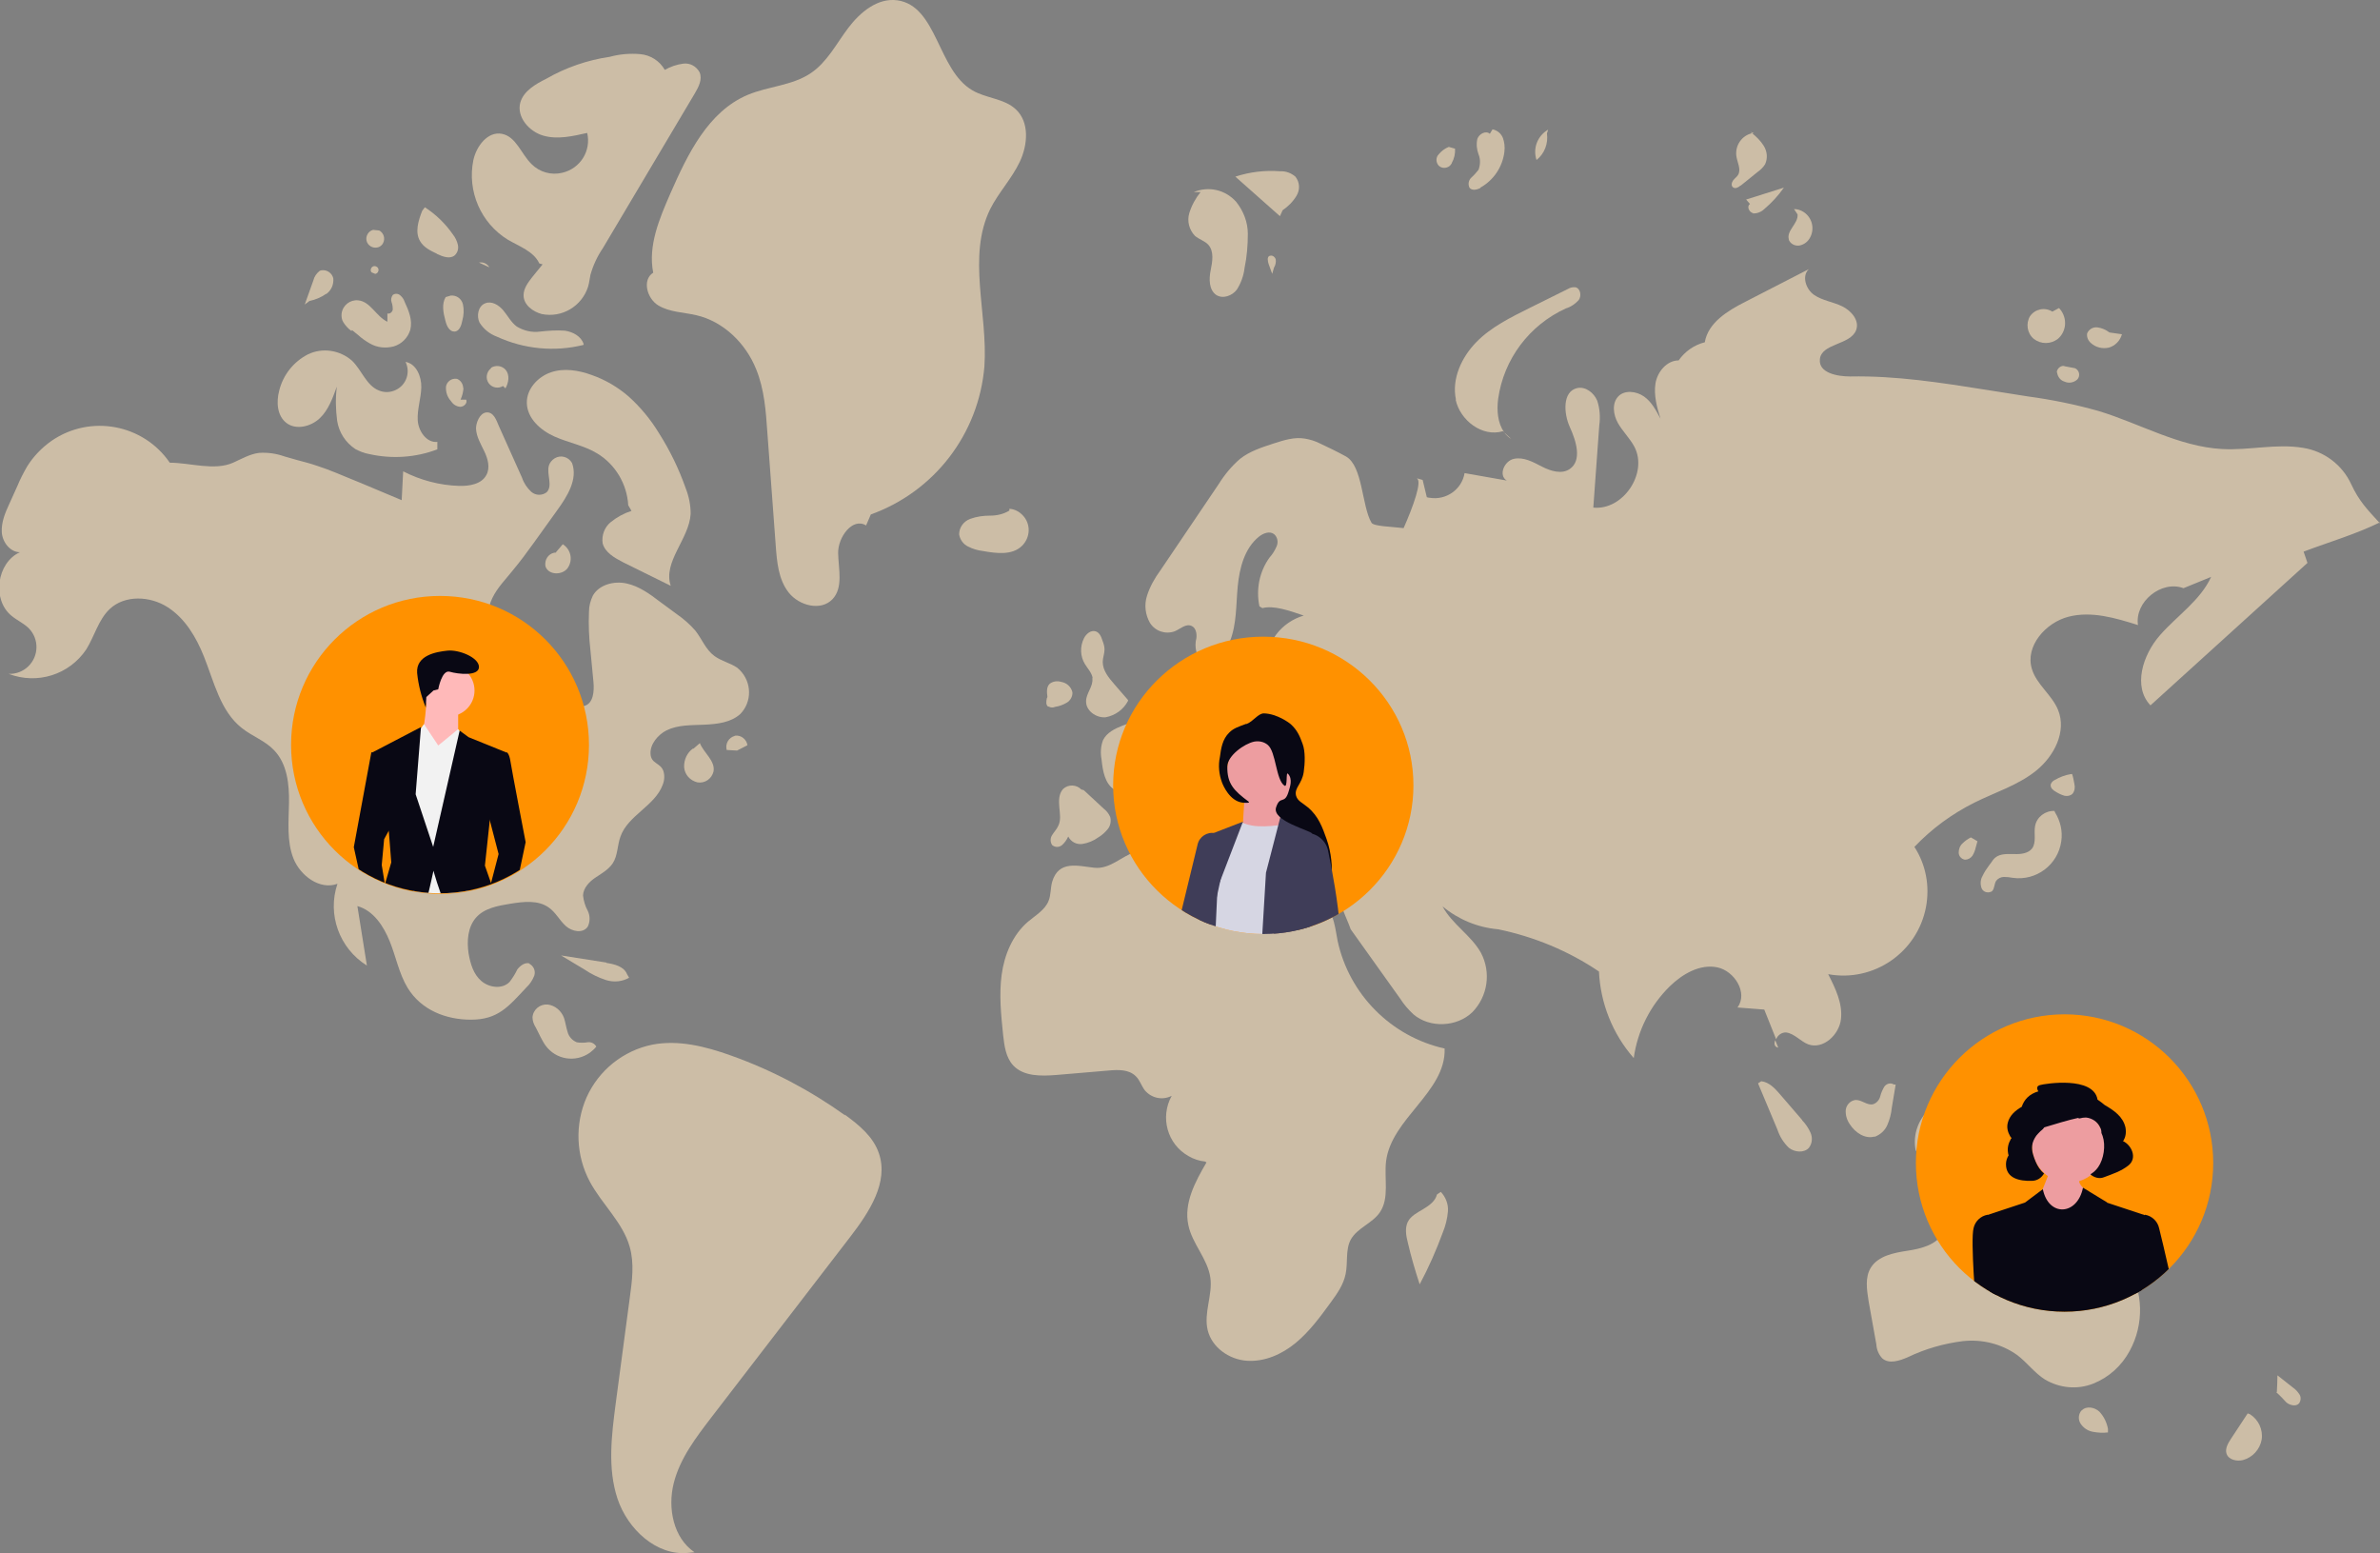 <?xml version="1.0" encoding="UTF-8"?>
<svg id="Layer_1" xmlns="http://www.w3.org/2000/svg" version="1.1" xmlns:xlink="http://www.w3.org/1999/xlink" viewBox="0 0 800.5 522.4">
  <rect x="0" y="0" width="800.5" height="522.4" fill="#808080" stroke="none"/>
  <!-- Generator: Adobe Illustrator 29.5.1, SVG Export Plug-In . SVG Version: 2.1.0 Build 141)  -->
  <defs>
    <style>
      .st0 {
        fill: #ff9100;
      }

      .st1 {
        fill: #d6d6e3;
      }

      .st2 {
        fill: #090814;
      }

      .st3 {
        fill: none;
      }

      .st4 {
        fill: #ffb9b9;
      }

      .st5 {
        clip-path: url(#clippath-1);
      }

      .st6 {
        fill: #f2f2f2;
      }

      .st7 {
        fill: #ed9da0;
      }

      .st8 {
        fill: #3f3d58;
      }

      .st9 {
        fill: #ccbda6;
      }

      .st10 {
        clip-path: url(#clippath-2);
      }

      .st11 {
        clip-path: url(#clippath);
      }
    </style>
    <clipPath id="clippath">
      <circle class="st3" cx="694.4" cy="391.1" r="50"/>
    </clipPath>
    <clipPath id="clippath-1">
      <ellipse class="st3" cx="424.9" cy="264.1" rx="50.5" ry="50"/>
    </clipPath>
    <clipPath id="clippath-2">
      <circle class="st3" cx="147.9" cy="250.4" r="50"/>
    </clipPath>
  </defs>
  <g>
    <path class="st9" d="M333,70.4c2.8-5.6,7.3-10.3,10-16s3.3-13.3-1.3-17.6c-3.9-3.7-10-3.7-14.6-6.4-11.8-6.8-11.8-28.4-25.3-30.3-6.6-.9-12.5,4-16.5,9.3s-7.1,11.5-12.6,15.2c-6.2,4.2-14.3,4.4-21.2,7.3-13.3,5.6-20.2,19.9-26,33.1-3.7,8.5-7.6,17.6-5.8,26.7-3.8,2.4-2.1,8.7,1.7,11s8.5,2.3,12.8,3.3c9.1,2.1,16.6,9.4,20.1,18.1,2.8,6.8,3.3,14.2,3.8,21.4l2.8,37.8c.4,5.6.9,11.6,4.4,16s10.8,6.3,14.7,2.2c3.7-3.9,2-10.2,1.9-15.5s4.8-12.1,9.4-9.3l1.6-3.7c21.4-7.7,36.3-27.1,38.2-49.8,1.2-17.9-5.9-37,2-53Z"/>
    <path class="st9" d="M343.7,183.6c2.9-2.8,3.1-7.4.3-10.3-1.2-1.3-2.8-2.1-4.5-2.2v.6c-2,1.2-4.2,1.7-6.5,1.7-2.3,0-4.5.3-6.7,1.1-2.2.8-3.7,2.9-3.7,5.2.3,1.8,1.4,3.3,3,4.1,1.6.8,3.3,1.3,5,1.5,4.5.8,9.8,1.5,13.1-1.7Z"/>
    <path class="st9" d="M431.4,70.7c1.9-1.3,3.5-2.9,4.7-4.9,1.2-2,1.1-4.5-.4-6.4-1.4-1.2-3.2-1.9-5.1-1.8-5.1-.4-10.2.2-15.1,1.8l15,13.3.9-2Z"/>
    <path class="st9" d="M406.4,82.3c2,2.2,1.4,5.7.8,8.6s-.6,6.6,1.9,8.3c2.2,1.4,5.3.3,6.9-1.8,1.4-2.2,2.3-4.7,2.6-7.3.8-3.8,1.1-7.7,1.1-11.5,0-3.9-1.5-7.7-3.9-10.7-3.6-4.1-9.3-5.4-14.3-3.3h2.3c-1.7,2.1-3,4.5-3.8,7.1-.8,2.7,0,5.6,1.9,7.6,1.4,1.2,3.3,1.7,4.5,3Z"/>
    <path class="st9" d="M520.3,44.9l.4-1.3c-3.6,2.1-5.2,6.3-3.9,10.2,2.7-2.1,4-5.6,3.5-9Z"/>
    <path class="st9" d="M497.9,63.1c4.5-2.5,7.5-7,8.1-12.1.2-1.6,0-3.2-.5-4.6-.6-1.5-1.9-2.6-3.5-2.9l-.9,1.5c-1.3-1.2-3.6,0-4.2,1.7-.4,1.8-.2,3.6.4,5.2.7,1.7.6,3.5,0,5.2-.8,1-1.6,1.9-2.5,2.7-.9.9-1.1,2.3-.5,3.4.9,1,2.5.6,3.7,0Z"/>
    <path class="st9" d="M488.3,54.8c.8-1.4,1.2-3.1,1.1-4.8l-2.1-.6c-1.3.5-2.5,1.4-3.4,2.5-1,1-1,2.7,0,3.8,1,1,2.7,1,3.8,0,.2-.2.4-.5.6-.8h0Z"/>
    <path class="st9" d="M588.8,44.4c.2.2.4.3.6.5.2,0,.3-.1.5-.1l-1-.4Z"/>
    <path class="st9" d="M585.5,62.4l5.7-4.6c1-.7,1.9-1.6,2.5-2.6.9-2,.7-4.3-.5-6.2-1-1.6-2.4-3-3.9-4.2-3.5.8-5.7,4.1-5.3,7.6.3,2.2,1.7,4.5.6,6.4-.4.7-1.2,1.2-1.7,1.9s-.7,1.8,0,2.3c.8.6,1.8,0,2.5-.6Z"/>
    <path class="st9" d="M589.6,71.8c1.4,0,2.8-.5,3.8-1.5,2.5-2.1,4.7-4.5,6.6-7.2l-12.7,4,1.3,1.5c-1.2.8-.3,2.8,1.1,3.1Z"/>
    <path class="st9" d="M601.6,80.5c.5,1.4,1.9,2.2,3.4,2.1,1.4-.2,2.7-1,3.5-2.2,2-3,1.2-7-1.7-9-1-.7-2.2-1.1-3.4-1.1l1.2,1.8c.3,3.1-3.9,5.5-2.9,8.5Z"/>
    <path class="st9" d="M684.1,114c2.4,1.8,5.6,1.8,8,0,3-2.5,3.3-7,.8-10-.1-.1-.2-.3-.4-.4l-2.2,1.2c-2.5-1.6-5.8-.9-7.5,1.5-1.5,2.5-1,5.8,1.3,7.7Z"/>
    <path class="st9" d="M709.3,116.9c2.1-.6,3.8-2.3,4.4-4.5l-4.2-.6c-1.2-.9-2.5-1.5-4-1.7-1.5-.2-2.9.6-3.5,2-.2,1.2.3,2.4,1.2,3.2,1.6,1.5,3.9,2.1,6.1,1.6h0Z"/>
    <path class="st9" d="M691.9,125.3c.2,1.4,1.1,2.6,2.4,3,1.5.7,3.2.4,4.4-.7.9-1,.8-2.5-.2-3.4-.2-.2-.4-.3-.7-.4l-3.2-.6c-1.2-.6-2.8.7-2.8,2Z"/>
    <path class="st9" d="M508.3,147.6l-2.4-2.2c.7.9,1.5,1.7,2.4,2.2Z"/>
    <path class="st9" d="M489.6,134.4c1.5,7,9,12.7,15.9,10.6l.4.3c-2.2-3-2.5-7.4-2-11.2,1.9-13.4,10.5-24.8,22.8-30.4,1.7-.5,3.1-1.5,4.3-2.8,1-1.4.6-3.9-1.1-4.3-.9-.1-1.8.1-2.6.6l-12.7,6.3c-6.4,3.2-13,6.4-18,11.5s-8.4,12.4-6.9,19.4Z"/>
    <path class="st9" d="M284.3,375.1c-11.9-8.5-24.8-15.3-38.6-20.2-8.4-3-17.5-5.3-26.3-3.6-9.8,2-18,8.6-22.1,17.7-4,9.1-3.6,19.6,1.1,28.4,4.1,7.6,11.1,13.7,13.4,21.9,1.6,5.6.8,11.5,0,17.3l-4.7,35.3c-1.4,10.7-2.8,21.9.6,32.1s13.1,19.3,23.8,18.2l2.1-.2c-7.1-4.8-9.1-14.8-7-23.2s7.5-15.4,12.7-22.2l46.7-60.7c6.3-8.2,13-18.3,9.6-28.1-1.9-5.6-6.7-9.5-11.5-13Z"/>
    <path class="st9" d="M178.2,324c-1.6-.5-3.2.7-4.2,2-.7,1.5-1.6,2.9-2.6,4.2-2.4,2.5-6.8,2-9.5-.3s-3.7-5.9-4.3-9.3c-.6-4.1-.3-8.7,2.4-11.9,2.8-3.3,7.4-4.1,11.7-4.8,4.4-.7,9.3-1.3,12.9,1.3,2.3,1.6,3.6,4.3,5.7,6.2s5.8,2.6,7.4.2c.8-1.7.8-3.6,0-5.3-.9-1.6-1.4-3.4-1.6-5.2.1-2.5,2.1-4.6,4.2-6s4.4-2.7,5.8-4.8c1.7-2.6,1.5-6,2.6-9,2.5-7.1,11.6-10.3,14.2-17.4.6-1.5.7-3.2.2-4.7-1.1-2.8-4.1-2.3-4.3-5.7-.2-3.3,2.6-6.5,5.4-7.9,3.9-1.9,8.4-1.7,12.7-1.9s8.9-.7,12.1-3.6c4-4.1,3.9-10.7-.2-14.8-.3-.3-.6-.5-.9-.8-2.4-1.6-5.3-2.2-7.6-3.9-2.9-2.1-4.2-5.7-6.4-8.5-1.8-2.1-4-4-6.3-5.6l-5.7-4.2c-3.4-2.6-7-5.2-11.2-6.1s-9.2.4-11.3,4.1c-.8,1.7-1.3,3.5-1.3,5.4-.2,4.4,0,8.8.5,13.1l1,10.5c.3,3.1,0,7.3-3.1,8.1-6.8,1.8-4.5-8.2-6-11.3-2.3-4.7-12.9-6.9-17.4-8.9-2.8-1.2-5.8-2.6-7.5-5.1-2.1-3.2-1.7-7.5,0-11s4.4-6.2,6.8-9.2c2.5-3,4.8-6.1,7.1-9.3l7.9-11c3.4-4.7,7-10.4,5-15.9-1.2-2.1-3.8-2.8-5.8-1.6-1,.6-1.7,1.5-2,2.5-.8,3,1.4,6.7-.7,8.9-1.5,1.2-3.7,1.2-5.2-.1-1.4-1.3-2.5-2.9-3.1-4.7-2.6-5.8-5.2-11.6-7.8-17.4-.8-1.8-1.7-4.9-4.3-4.6-2.2.3-3.4,3.5-3.4,5.4.1,2.7,1.6,5.2,2.8,7.7s2,5.5.7,7.9c-1.6,3.1-5.7,3.8-9.2,3.7-6.5-.2-13-1.9-18.8-4.9-.2,3.2-.3,6.4-.5,9.7l-13.8-5.8-2.7-1.1c-3.9-1.6-7.8-3.3-11.8-4.6-2.3-.8-4.6-1.4-6.9-2l-4.2-1.2c-2.8-1-5.7-1.4-8.6-1.2-3.1.4-5.8,2-8.7,3.3-6.3,2.8-14.5,0-21.3,0-8.9-13-26.7-16.3-39.7-7.4-3.3,2.3-6.2,5.3-8.3,8.7-1.2,2.1-2.3,4.2-3.2,6.4l-2.8,6.2c-1.4,3-2.7,6.2-2.5,9.5s2.8,6.7,6.1,6.7c-7.8,3.5-9.5,16-2.8,21.4,1.8,1.5,4.1,2.5,5.8,4.2,3.5,3.6,3.4,9.3-.2,12.8-1.8,1.7-4.1,2.6-6.6,2.5,9.6,3.7,20.4.3,26.1-8.2,2.8-4.5,4.1-10,7.9-13.6,5.1-4.8,13.6-4.4,19.5-.6s9.6,10.1,12.2,16.6c3.4,8.5,5.5,18.3,12.7,24,3.5,2.8,7.9,4.3,10.9,7.5,4.4,4.6,5.1,11.4,5,17.7s-.8,12.9,1.5,18.7,8.9,10.7,14.8,8.5c-3.5,10.3.6,21.7,9.9,27.5l-3.2-20c5.4,1.5,8.8,6.7,10.9,11.9s3.1,10.8,6,15.6c4.6,7.5,12.9,10.7,21.3,10.7,9.1,0,12.6-4.4,18.6-10.8,1.2-1.1,2.1-2.5,2.7-4,.5-1.6-.2-3.3-1.8-4.1Z"/>
    <path class="st9" d="M204,323.7l-15.3-2.4,8,4.8c2.2,1.5,4.7,2.7,7.2,3.5,2.6.8,5.4.5,7.7-.8l-.7-1.2c-1-2.6-4.3-3.4-7-3.8Z"/>
    <path class="st9" d="M200.6,352h0c-.6-1.1-1.8-1.7-3-1.5-1.2.2-2.4.2-3.6,0-1.5-.6-2.7-1.9-3.1-3.5-.5-1.5-.7-3.2-1.2-4.7-.9-2.4-3-4.2-5.5-4.5-2.6-.2-4.9,1.7-5.1,4.3,0,1.3.5,2.5,1.2,3.6l1.6,3.2c.5.9,1,1.9,1.6,2.7,3.5,4.8,10.1,5.8,14.9,2.4.8-.6,1.6-1.3,2.2-2.1h0Z"/>
    <path class="st9" d="M170.8,80.6c3.9,2.3,8.7,3.9,10.6,8l1.1.3-3.5,4.3c-1.4,1.8-2.9,3.8-2.9,6.1,0,3.2,3.1,5.5,6.1,6.3,6.8,1.4,13.5-2.6,15.6-9.2.4-1.3.5-2.7.8-4,.9-3.2,2.3-6.2,4.2-9l30.9-52c1.3-2.2,2.6-4.7,1.6-7.1-1.1-2-3.2-3.2-5.5-2.9-2.2.3-4.3,1-6.2,2.1-1.7-3-4.8-5-8.3-5.3-3.4-.3-6.9,0-10.2.9-7.5,1.1-14.8,3.6-21.4,7.4-3.6,1.8-7.6,4.1-8.7,8-1.3,4.8,2.9,9.7,7.7,11.1s9.9.2,14.8-.9c1.4,6-2.3,12-8.4,13.4-3.7.9-7.6-.2-10.3-2.9-3.5-3.4-5.2-9.3-10-10.2-4.8-.9-8.6,4.2-9.6,8.9-2.1,10.4,2.5,21.1,11.6,26.7h0Z"/>
    <path class="st9" d="M230.6,164.1c-2.3-6.5-5.3-12.7-9-18.5-2.8-4.6-6.2-8.7-10.2-12.3-3.6-3.1-7.8-5.6-12.4-7.2-4.4-1.6-9.3-2.4-13.7-.9s-8.2,5.6-8.1,10.3c.1,5.2,4.6,9.2,9.3,11.3s10,3,14.4,5.7c6.1,3.7,10,10.3,10.4,17.4l1.1,1.9c-2.5.8-4.9,2.1-7,3.8-2.1,1.7-3.1,4.5-2.7,7.1.8,3.1,4,4.9,6.9,6.4l16,7.9c-2.7-8.1,6.2-15.7,6.7-24.2,0-3-.6-5.9-1.7-8.7h0Z"/>
    <path class="st9" d="M96.3,142.2c3.2,2.5,8.2,1.3,11.2-1.5s4.4-6.9,5.8-10.7c-.5,3.8-.4,7.7.1,11.5.6,3.9,2.8,7.3,6.1,9.5,1.5.8,3,1.4,4.7,1.7,7.6,1.7,15.6,1.2,22.9-1.6v-2.5c-3.6.4-6.4-3.6-6.6-7.3s1.1-7.3,1.2-11-1.7-8-5.3-8.6c1.7,3.5.3,7.7-3.2,9.4-1.8.9-3.9,1-5.8.2-4.2-1.7-5.7-6.8-9-10-4.1-3.6-10-4.5-14.9-2.1-4.8,2.5-8.3,6.9-9.6,12.2-1,3.8-.7,8.4,2.4,10.8Z"/>
    <path class="st9" d="M196.3,115.9v-.2c-.8-2.6-3.6-4.1-6.3-4.5-2.8-.2-5.5,0-8.3.3-2.8.4-5.6-.3-7.9-1.7-1.9-1.4-3-3.6-4.5-5.4s-3.9-3.3-6.1-2.4c-2.4.9-3,4.3-1.9,6.5,1.4,2.2,3.4,3.8,5.8,4.7,9.1,4.2,19.4,5.2,29.1,2.8h0Z"/>
    <path class="st9" d="M165.2,123.8c-1.6,1.2-2,3.5-.8,5.1,1.1,1.5,3.2,1.9,4.8.9l.8.8c1.1-1.9,1.5-4.5.1-6.2-1.3-1.5-3.4-1.7-5-.7h0Z"/>
    <path class="st9" d="M155.8,130.6c0-1.4-.8-2.7-2.1-3.2-1.8-.3-3.4.9-3.7,2.6,0,0,0,0,0,.1-.1,1.8.5,3.5,1.7,4.8.7,1.1,1.8,1.8,3.1,1.9,1.3,0,2.5-1.3,2-2.4h-1.9c.6-1.3.9-2.6,1-4h0Z"/>
    <path class="st9" d="M118.4,111l2.1,1.7c1.2,1.1,2.5,2,3.9,2.8,2.4,1.4,5.3,1.7,8,1,2.7-.8,4.8-2.9,5.6-5.6.8-3.2-.5-6.4-1.9-9.4-.3-.9-.8-1.6-1.5-2.2-.7-.6-1.7-.7-2.5-.1-.5.7-.7,1.6-.4,2.4.3.8.4,1.6.4,2.5-.1.8-1,1.6-1.8,1.3v2.8c-3.8-1.8-5.7-6.8-9.8-7.2-2.7-.3-5.2,1.6-5.6,4.4-.1,1,0,2.1.6,3,.7,1.1,1.6,2.1,2.7,2.9h0Z"/>
    <path class="st9" d="M109.7,98.9c1.7-1.2,2.6-3.2,2.4-5.3-.4-1.8-2.2-3-4-2.7-.2,0-.4.1-.6.2-1,.8-1.8,1.9-2.1,3.2l-2.9,8.1,1.6-1.2c2-.4,3.9-1.2,5.6-2.4h0Z"/>
    <path class="st9" d="M128.5,82.3c1.1-1.4.9-3.4-.5-4.5-.1-.1-.3-.2-.5-.3l-2-.2c-1.6.4-2.6,2.1-2.2,3.7.4,1.6,2.1,2.6,3.7,2.2.6-.1,1.1-.5,1.5-.9Z"/>
    <path class="st9" d="M147,85.4c1.9.9,4.3,1.8,5.9.5,1-.9,1.4-2.2,1.1-3.6-.3-1.3-.9-2.5-1.7-3.5-2.5-3.6-5.7-6.7-9.4-9.1l-.9,1.2c-1.3,3.3-2.5,7.2-.7,10.2,1.2,2.1,3.5,3.2,5.6,4.2Z"/>
    <path class="st9" d="M161.1,88.3l3.5,1.6c-.7-1.2-2.1-1.9-3.5-1.6Z"/>
    <path class="st9" d="M151.6,99.4l-1.7.5c-1.4,2.3-.8,5.3-.1,7.9.4,1.7,1.3,3.7,3,3.7,1.7,0,2.4-2.1,2.7-3.7.5-1.8.6-3.7.2-5.5-.5-1.9-2.2-3.1-4.1-2.9Z"/>
    <path class="st9" d="M125,91.6l1.2.5c.7-.1,1.2-.8,1.1-1.5-.1-.7-.8-1.2-1.5-1.1-.7.1-1.2.8-1.1,1.5,0,.2.1.4.3.6Z"/>
    <path class="st9" d="M187.1,185.8c-2.1,0-3.7,1.8-3.7,3.8,0,.4,0,.8.2,1.2,1.2,2.6,5.4,2.6,7.2.4,1.9-2.5,1.4-6-1.1-7.9-.1,0-.3-.2-.4-.3l-2.3,2.7Z"/>
    <path class="st9" d="M247.1,247.5c-2,.5-3.2,2.6-2.7,4.6,0,0,0,0,0,.1l3.5.2,3.5-1.8c-.3-2-2.2-3.5-4.2-3.2,0,0,0,0-.1,0h0Z"/>
    <path class="st9" d="M233.1,251.7c-2,1.4-3.1,3.8-3,6.3.2,2.5,2,4.5,4.5,5.1,2.5.4,4.8-1.2,5.4-3.7.6-3.6-3.3-6.2-4.6-9.5l-2.2,1.9Z"/>
    <path class="st9" d="M367.4,228.1c.4,2.7-2.1,5-2.1,7.7-.1,3.2,3.4,5.7,6.6,5.4,3.2-.6,6-2.6,7.5-5.5v-.3c0,0-4.6-5.3-4.6-5.3-1.9-2.2-3.9-4.6-3.9-7.5,0-1.4.6-2.8.6-4.2,0-1-.3-2-.7-3-.4-1.3-1-2.7-2.3-3.1-1.6-.5-3.2.9-3.9,2.3-1.4,2.8-1.3,6.1.3,8.7.9,1.5,2.3,2.9,2.6,4.7Z"/>
    <path class="st9" d="M352.7,237.6c.7.4,1.5.4,2.2.1,1.4-.2,2.7-.7,3.9-1.4,1.2-.7,2-2.1,1.9-3.5-.4-1.8-1.9-3.2-3.8-3.5-1.3-.4-2.7-.2-3.8.6-1.2,1.1-1,2.9-.8,4.5l-.2.4c-.2,1-.4,2.2.4,2.8Z"/>
    <path class="st9" d="M598.1,352.3l-1-2.5c-.5,1.1-.3,2.3,1,2.5Z"/>
    <path class="st9" d="M800.5,176c-4.3-4.7-7-7.4-9.7-13.2-3-6.5-9.1-11.1-16.2-12.2-9-1.5-18.1.9-27.2.4-14.6-.8-27.7-8.6-41.6-12.8-7.8-2.2-15.7-3.8-23.8-4.9l-13.9-2.2c-15.2-2.4-30.4-4.8-45.8-4.5-4.4,0-10.6-1.2-10.2-5.7.4-5.5,10.3-4.8,12.2-9.9,1.2-3.2-1.6-6.5-4.7-8s-6.6-1.9-9.4-3.8-4.3-6.4-1.8-8.7l-21.4,11c-5.9,3-12.5,7-13.6,13.6-3.6.9-6.7,3.1-8.8,6.1-4,0-7.2,3.9-7.8,7.8s.5,8,1.7,11.8c-1.5-2.8-3-5.7-5.6-7.5s-6.5-2.2-8.6,0c-2.2,2.3-1.7,6.2-.1,9s4,5.1,5.5,7.9c4.7,8.9-3.8,21.5-13.8,20.5.7-9.2,1.3-18.4,2-27.6.4-2.8.2-5.7-.7-8.4-1.1-2.6-3.9-4.8-6.7-4.2-5,1.1-4.6,8.5-2.5,13.1s4.2,11.2,0,14.1c-2.7,1.9-6.5.7-9.4-.8s-6.1-3.3-9.4-2.6-5.3,5.6-2.4,7.3l-14.2-2.5c-.9,5.5-6.2,9.2-11.7,8.3-.3,0-.7-.1-1-.2l-1.4-5.8-2.1-.6c2.2.6-1.2,9.8-4.3,16.8-4.1-.5-10.1-.6-10.8-1.8-3.3-5.6-2.9-19.1-8.6-22.3-2.9-1.6-5.8-3-8.8-4.4-1.6-.8-3.2-1.3-5-1.6-3.5-.6-7,.5-10.4,1.6-4,1.3-8.1,2.6-11.4,5.2-2.8,2.4-5.2,5.3-7.2,8.5l-19.6,29c-1.9,2.6-3.5,5.4-4.5,8.5-1,3.1-.6,6.4,1,9.2,1.8,2.8,5.2,3.9,8.3,2.8,1.9-.8,3.8-2.7,5.7-1.8,1.4.6,1.8,2.5,1.6,4.1-.4,1.5-.4,3.1,0,4.6.9,2.4,4.1,3.3,6.5,2.2,2.3-1.2,4-3.3,4.8-5.8,2.3-5.8,2-12.2,2.6-18.4s2.3-12.8,7.1-16.7c1.5-1.2,3.6-2,5.1-.9,1.2,1,1.5,2.7.9,4.1-.6,1.4-1.4,2.7-2.4,3.8-3.4,4.7-4.6,10.7-3.4,16.4l1,.6c3.8-1,8.9.8,13.9,2.5-3.7,1.1-6.9,3.3-9.2,6.3-5.8,8.2-10.1,15.9-21.6,15.8-2.7,0-5.5-.6-8.2-.6-2.8-.2-5.5.7-7.6,2.5-2.1,2-2.7,5.1-4.5,7.4-2.3,3-6.2,4.3-9.8,5.6-2.6,1-5.4,2.4-6.6,4.9-.8,2.1-.9,4.3-.5,6.5.4,3.8,1.1,8.2,4.4,10.2,2.4,1.3,5.3,1.5,7.9.7,3.4-.8,6.7-2.4,10.1-2.1,5.4.4,9.9,5.6,10,11,0,2.8-.8,5.9,1.1,8,1.7,1.9,5.1,1.6,6.9-.3,1.7-2,2.2-4.8,1.5-7.3-.8-2.5-1.9-4.8-3.4-6.9,3.7-1,7.6.8,9.3,4.3,1.2,2.7.8,5.8,1.2,8.7s2.2,6.2,5.1,6.3c2,0,3.7-1.3,4.1-3.2,0-1.5,0-3-.2-4.4.2-3,2.7-5.3,5.7-5.3-1.8,3.4-1,7.6,2,10.1,2.2,1.7,5.2,2.1,8,2.6s5.8,1.2,7.6,3.4c3,3.6-.7,5.3-1.2,8.3-.7,3.8,2.5,9.4,3.7,13l16.7,23.4c1.2,1.9,2.7,3.6,4.4,5.2,5.5,4.7,14.6,4.3,19.8-.7,5.2-5.3,6.4-13.4,2.9-20-3.3-5.9-9.7-9.6-12.9-15.6,5.3,4.4,11.8,7.1,18.7,7.7,12.1,2.5,23.7,7.3,33.9,14.2.5,10.7,4.6,21,11.7,29.1,1.3-9.2,5.5-17.6,12.1-24.1,4.3-4.2,10.2-7.6,16-6.4s10.4,8.6,6.8,13.5l9,.7,4,10c.5-1.4,1.9-2.4,3.4-2.3,2.8.4,4.8,3,7.4,4,5,1.8,10.4-3.2,11-8.5s-1.9-10.4-4.3-15.1c15.3,2.8,30-7.3,32.9-22.6,1.3-7,0-14.2-3.9-20.2,5.8-6.1,12.6-11.1,20.2-14.9,7-3.5,14.6-5.8,20.7-10.7s10.4-13.2,7.4-20.5c-2.1-5.1-7.3-8.6-8.8-13.8-2.3-7.6,4.6-15.5,12.3-17.5s15.8.4,23.4,2.8c-1.2-7.8,7.9-15.2,15.3-12.4l9.3-3.8c-3.6,7.9-11.4,13-17.2,19.6s-9.2,17.3-3.2,23.6l25.8-23.4,27-24.5-1.3-3.8c8.5-3.2,17.7-5.9,25.8-9.9Z"/>
    <path class="st9" d="M353.9,280.8c-.7,1-.7,2.4,0,3.4,1,.8,2.3.8,3.3,0,.9-.8,1.6-1.8,2.1-2.9.9,1.8,2.8,2.8,4.8,2.5,1.9-.3,3.8-1.1,5.3-2.2,1.2-.7,2.3-1.7,3.2-2.8.9-1.1,1.2-2.7.8-4.1-.5-1.1-1.2-2-2.1-2.7l-6.8-6.3-.8-.2c-1.6-1.7-4.4-1.8-6.1-.2,0,0,0,0-.1.1-1.4,1.6-1.4,3.9-1.2,6.1s.6,4.4-.4,6.3c-.5,1.1-1.4,2-2,3Z"/>
    <path class="st9" d="M485.9,352.6c-18-4-32.1-18.2-36-36.2-.8-4.2-1.2-8.7-4-12-2.7-3.1-7.1-4.3-11.2-4.3s-8.2.9-12.3,1.2c-7.2.4-14.8-1.5-20-6.5-2.4-2.4-4.3-5.4-7.1-7.3-3.8-2.5-8.9-2.5-13.3-1.1-4.9,1.6-8.7,6-14,5.4-5.5-.6-11.9-2.6-14.1,4.7-.6,2.1-.4,4.4-1.2,6.4-1.2,3.1-4.4,4.9-7,7.1-5.1,4.4-7.9,11.1-8.8,17.8s-.2,13.5.5,20.3c.4,3.6.9,7.5,3.4,10.2,3.5,3.7,9.3,3.6,14.4,3.2l17.7-1.5c3.2-.3,6.8-.4,9.1,1.9,1.4,1.3,1.9,3.3,3.1,4.8,2.2,2.6,5.9,3.4,9,1.8-4,7.2-1.5,16.3,5.7,20.3,1.7,1,3.6,1.6,5.5,1.8l.5.3c-3.8,6.5-7.7,13.7-6.1,21.1,1.3,6.3,6.5,11.3,7.4,17.7.8,5.8-2.3,11.8-.9,17.6,1.4,5.8,7.2,9.9,13.2,10.3s11.8-2.2,16.4-6,8.2-8.7,11.7-13.5c2.2-3,4.4-6.1,5.1-9.7.8-3.8-.1-8.1,1.7-11.5,2.2-4,7.3-5.5,9.8-9.2,3.3-4.8,1.4-11.4,2.1-17.2,1.8-14.4,20.1-23.3,19.7-37.8Z"/>
    <path class="st9" d="M483.3,401.7c-.5,2.2-2.6,3.7-4.6,4.9s-4.2,2.3-5.2,4.3c-1,2.1-.6,4.6,0,6.9,1.1,4.8,2.5,9.5,4,14.1,3-5.6,5.6-11.5,7.8-17.5.9-2.2,1.5-4.6,1.7-7,.2-2.4-.7-4.8-2.4-6.6l-1.3.9Z"/>
    <path class="st9" d="M606.2,376.7l-7.5-8.7c-1.7-2-3.7-4.1-6.3-4.4l-1.1.7,6.5,15.5c.8,2.4,2.1,4.5,3.9,6.2,1.9,1.5,5.1,1.8,6.7,0,1.1-1.4,1.3-3.3.6-5-.7-1.6-1.7-3.1-2.9-4.3h0Z"/>
    <path class="st9" d="M630.5,382.3c1.9-.7,3.5-2.1,4.3-4,.8-1.8,1.3-3.8,1.5-5.8l1.3-7.8h-.6c-1.1-.7-2.5-.3-3.2.7-.6,1-1.1,2.1-1.4,3.3-.3,1.2-1.2,2.2-2.3,2.6-2,.6-3.9-1.5-6-1.4-1.7.2-3.1,1.6-3.3,3.4-.1,1.7.4,3.4,1.4,4.8,1.8,2.8,5.1,5,8.3,4.1Z"/>
    <path class="st9" d="M644.4,387.2l5.8-15.2c-4.8,3.5-7.1,9.5-5.8,15.2Z"/>
    <path class="st9" d="M673.9,374.9h-1.2c-1.1,2.1-1.1,4.6,0,6.7,1,2.1,2.5,3.9,4.4,5.3,2.9,2.4,6.1,4.2,9.6,5.4,5.1,1.5,10.5,2.3,15.8,2.4l9.2.6c1.5.1,3.3,0,3.8-1.5.3-1.2-.7-2.2-1.6-3-8.1-6.8-17.9-11.3-28.4-12.9-4-.6-8.2-.9-11.5-3Z"/>
    <path class="st9" d="M706.6,415.3l-6.6-6.4c-2.1-2.1-5.4-4.3-7.8-2.6-1.4,1-1.8,2.9-3,4.1-1.5,1.3-3.5,1.8-5.4,1.3-1.9-.5-3.7-1.4-5.3-2.5l-5.5-3.4-5.7-3.5-4.3,4.1c.2-2-2.5-3.4-4.4-2.6-1.8,1-3.1,2.8-3.4,4.8-.3,2-.9,4-1.6,5.9-2.2,4.1-7.4,5.4-12,6.1s-9.8,1.7-12.3,5.6c-2.1,3.3-1.4,7.5-.8,11.4l2.6,14.5c.1,1.8.8,3.4,2,4.7,2.3,2,5.8.8,8.6-.4,5.8-2.8,12.1-4.6,18.5-5.4,6.5-.7,13,.9,18.3,4.7,3.3,2.5,5.8,6,9.3,8.2,4.9,2.9,10.9,3.5,16.2,1.4,5.3-2.1,9.6-6,12.3-11,4.9-9,4.6-19.8-.6-28.6-2.6-3.9-5.7-7.5-9.2-10.6Z"/>
    <path class="st9" d="M700.1,474.3c-1.1,1.3-1.2,3.2-.2,4.6,1,1.4,2.4,2.3,4.1,2.6,1.6.3,3.3.4,5,.2v-1.2c-.4-2.2-1.4-4.2-2.9-5.8-1.6-1.5-4.4-2-5.9-.4Z"/>
    <path class="st9" d="M756.8,475.6l-.8-.3-5.6,8.5c-1,1.5-2.1,3.4-1.5,5.1.7,2,3.4,2.6,5.5,2.1,3.3-.9,5.7-3.6,6.3-6.9.5-3.4-1.1-6.7-3.9-8.5Z"/>
    <path class="st9" d="M771.2,466.6l-5.2-4.1c0,1.9-.1,3.8-.2,5.7h-.2c1.2,1,2.3,2.2,3.4,3.4,1.2,1,3.3,1.5,4.3.3.6-.9.7-2.1.1-3-.6-.9-1.3-1.7-2.2-2.3Z"/>
    <path class="st9" d="M677.4,287.2c-2.2,0-4.6-.2-6.3,1.2-.6.5-1,1.1-1.4,1.7l-.6.8c-.9,1.2-1.7,2.4-2.3,3.7-.7,1.2-.8,2.7-.3,4.1.5,1.2,1.9,1.7,3.1,1.2.1,0,.3-.1.4-.2.9-.9.7-2.4,1.4-3.5.6-.8,1.6-1.3,2.6-1.3,1,0,2,.1,3,.3,7.9,1.1,15.2-4.4,16.3-12.3.5-3.4-.3-6.8-2.1-9.7l-.2-.5c-3.1-.1-5.9,2-6.5,5-.5,2.5.5,5.5-1,7.6-1.3,1.7-3.8,2-6,1.9Z"/>
    <path class="st9" d="M696.9,260.3h-.3c-1.9.3-3.8,1-5.5,2-.6.3-1,.7-1.3,1.3-.2.6,0,1.2.4,1.7.4.4.9.8,1.5,1.1.8.5,1.7.9,2.7,1.2,1,.2,2,0,2.7-.7.7-.9.9-2.1.6-3.3-.2-1.1-.4-2.3-.8-3.4h0Z"/>
    <path class="st9" d="M663.4,287.8c.5-.8.9-1.8,1.1-2.7l.6-2.2-2.2-1.3c-1,.5-2,1.2-2.8,2-.9.8-1.3,2-1.3,3.1,0,1.2.9,2.2,2.1,2.4,1,0,1.9-.5,2.5-1.3h0Z"/>
    <path class="st9" d="M427,86c-.9.5-.6,1.8-.3,2.8l1.2,3.3.6-2.1c.5-.8.7-1.8.6-2.7-.2-.9-1.3-1.7-2.1-1.2Z"/>
  </g>
  <g>
    <circle class="st0" cx="694.4" cy="391.1" r="50"/>
    <g class="st11">
      <g>
        <path class="st7" d="M707.6,388.9c2-6.5-1.7-13.4-8.2-15.4s-13.4,1.7-15.4,8.2c-1.6,5.2.4,10.7,4.8,13.8l-7.5,18.9,37-3.1s-18.8-10.1-19-14.1c4-1.2,7.1-4.3,8.3-8.2Z"/>
        <path class="st2" d="M718.3,410l3.2-1.5c2.3.4,4.2,2.2,4.7,4.5,1.1,4.1,6,25.9,6,25.9,1.7,1.8,2.2,4.5,1.2,6.8,0,0,.6,4.3-1.2,5s-13.9,10-13.9,10v-50.6Z"/>
        <path class="st2" d="M708.8,404.4l-8.2-5c-1.9,9.4-11.6,9.9-13.5.5l-6,4.5-12.7,4.2,1.8,49.1h25.7c0,0,0,0,0,0h23.6l1.8-49.1-12.7-4.2Z"/>
        <path class="st2" d="M671.7,410l-3.2-1.5c-2.3.4-4.2,2.2-4.7,4.5-1.1,4.1.9,27.6.9,27.6-1.7,1.8-2.2,4.5-1.2,6.8,0,0-.6,4.3,1.2,5s6.9.9,6.9.9v-43.3Z"/>
        <path class="st2" d="M714.2,383.6c.7-1.2,1-2.6.7-4.4-.8-3.7-3.9-5.8-7-7.6-1.3-1.1-2.4-1.8-2.4-1.8-1.3-8-17.7-5.4-19.4-4.9-1.7.5-.5,2.1-.5,2.1-3.1.9-4.8,2.8-5.6,5.2-2.1,1.2-4.1,2.9-4.7,5.4-.4,1.6,0,3.1.8,4.5.1.2.3.4.5.6-.1.1-.2.2-.3.4-.8,1.4-1.2,3-.9,4.6,0,.3.1.5.2.8-.5.8-.9,1.8-.9,3,0,4.9,4.8,5.7,8.6,5.6,2,0,3.4-1.1,4.2-2.5-1.3-1-2.2-2.5-2.8-3.9-.7-1.7-1.4-3.5-1.2-5.4.1-1.2.7-2.4,1.4-3.4.4-.5.9-1,1.3-1.4.2-.2.9-1,.1,0,.3-.3.5-.6.8-.8,0,0,0,0,0,0,.2-.2.3-.4.5-.6,3.3-1,8.2-2.5,11.5-3.2,0,0,0,.1,0,.2.1,0,.3,0,.4,0,.7-.2,1.4-.3,2.1-.3,2.1.2,4,1.5,4.8,3.4.3.5.4,1.1.4,1.7,0,0,0,0,0,.1.1.3.4.9.4,1,1.1,3.2.4,7.8-1.5,10.5-.7,1-1.6,1.8-2.6,2.4,1.2,1.1,3,1.6,4.5,1,2.9-1.1,5.8-2,8.3-4,3.1-2.5,1-6.9-1.9-8.2Z"/>
      </g>
    </g>
  </g>
  <g>
    <ellipse class="st0" cx="424.9" cy="264.1" rx="50.5" ry="50"/>
    <g class="st5">
      <g>
        <path class="st7" d="M418.5,269.5l-.5,8.2,15.2.8-4.7-10.7-10,1.8Z"/>
        <path class="st1" d="M417.6,276.5c4.1,2.1,10.6,1.6,18,0l1.2,60.4s-24.1,7.8-32.1-2.3l5.2-51.7,7.7-6.4h0Z"/>
        <path class="st8" d="M430.9,273.3l11,6.5c4.2,2.5,6.1,7.4,4.8,12.1l-8.5,29s13.8,23.7,9.3,25.8c-10.1,4.7-25.1,3.6-25.1,3.6l3.4-56.8,5.2-20.1h0Z"/>
        <path class="st8" d="M418.1,276.3l-12.4,4.8-2.9,35.8-8.2,28.8c13.9,5.1,12.6,2.7,12.6,2.7l2.3-49.8,8.6-22.4h0Z"/>
        <path class="st8" d="M399.9,345.1v-.2s12.7-58.7,12.7-58.7c.6-2.7-1.1-5.4-3.8-6s-5.4,1.1-6,3.8l-13.9,57.3,11,3.9h0Z"/>
        <circle class="st7" cx="425.1" cy="259.4" r="12.4"/>
        <path class="st2" d="M419.2,243.4c-2.7,1-4.3,1.5-5.7,2.9-2.4,2.3-2.8,5.4-3.2,8.3-.6,2.8-.3,5.8.7,8.5.4,1.1,2.6,6.2,6.8,6.8.8.1,2.8.2,2.2-.3-5.1-3.8-7.3-6.1-7.2-11.9.1-3.6,5.7-7.6,9-8.3,1.6-.3,3.3,0,4.6,1.1,2.8,2.3,2.7,11.7,5.6,13.7,1.2.8.4-4.9,1.2-4,1.7,1.8.6,4.6.3,5.7-1.4,5-2.9,1.3-4.3,5.6-1.5,4.6,11.7,7.8,12.1,8.8.8,1.8-10.4,10.4-7.3,11.9,3.9,1.9,6.9-.6,8.7,1.5,1,1.2.5,2.4,2.3,6.1.6,1.2.9,1.8,1.2,1.8,1.2,0,3.3-10.1,0-19.4-1.4-3.9-2.7-7.7-6.3-10.7-1.9-1.6-3.5-2.1-4-4-.6-2.6,2-3.8,2.6-7.9.4-2.8.6-6.9-.4-9.5-.9-2.5-1.8-4.6-3.9-6.5-.5-.5-4.7-3.6-9.1-3.7-2,0-3.5,2.7-5.9,3.6h0Z"/>
        <path class="st7" d="M418.6,314.9c-3.8-.4-7.1,1.3-7.3,3.8s2.7,4.9,6.5,5.3c1.5.2,3.1,0,4.5-.6l16.2,1.5.5-7.9-16-.6c-1.3-.8-2.8-1.4-4.3-1.5h0Z"/>
        <path class="st8" d="M438.3,280.2h0c3.9-.6,7.6,2,8.4,5.9,2.8,13.5,7.9,42.3,0,42.8-6.9.3-13.8-.3-20.5-1.9l2.5-14.4,8.2-.8-4.8-22.5c-.9-4.1,1.7-8.1,5.8-8.9.2,0,.3,0,.5,0h0Z"/>
      </g>
    </g>
  </g>
  <g>
    <path class="st0" d="M148,200.4c27.7,0,50.1,22.4,50.1,50.1s-22.4,50.1-50.1,50.1-50.1-22.4-50.1-50.1h0c0-27.7,22.4-50.1,50.1-50.1Z"/>
    <g class="st10">
      <g>
        <circle class="st4" cx="150.9" cy="232.2" r="8.7"/>
        <path class="st4" d="M143.5,234.2s-.4,12.2-2.4,13.8,7.1,8.3,7.1,8.3l5.9-9.4v-8.7l-10.6-3.9Z"/>
        <path class="st6" d="M147.4,250.7l-4.8-7.2-2.7,3.7-3.9,11,3.1,42.9,18.5.4,2.4-49.2-5.9-7.1-6.7,5.5Z"/>
        <path class="st2" d="M167.4,253.4l3.1-.4s.8.4,1.2,3.1,5.1,27.1,5.1,27.1l-6.3,29.9-7.1-9.4,4.3-16.5-4.3-16.5,3.9-17.3Z"/>
        <path class="st2" d="M127.3,253h-2.4l-5.9,31.9,5.5,24.8,5.5-9-1.6-9.8.8-8.7,2.8-5.1-4.7-24Z"/>
        <path class="st2" d="M145.8,232.2l1.6-.4s1.2-6.7,3.9-5.9,9.8,1.6,9.8-1.6-6.7-5.9-10.6-5.5-10.6,1.6-10.2,7.5c.4,4,1.4,7.9,2.9,11.6l.2-3.5,2.4-2.2Z"/>
        <path class="st2" d="M170.2,253l-12.6-5.1-3-2.2-8.9,39.1-5.9-17.7,1.8-22.6-16.3,8.5,5.5,26.8.8,10.2-2.4,8.3s-8.3,5.9-5.5,12.2,5.9,6.7,5.9,6.7c0,0,13.4-12.6,14.2-15.7s2-8.7,2-8.7c0,0,6.7,25.2,14.6,24.8s7.9-8.7,7.9-8.7l-2-8.7-3.2-9.1,1.6-14.9,5.5-23.2Z"/>
      </g>
    </g>
  </g>
</svg>